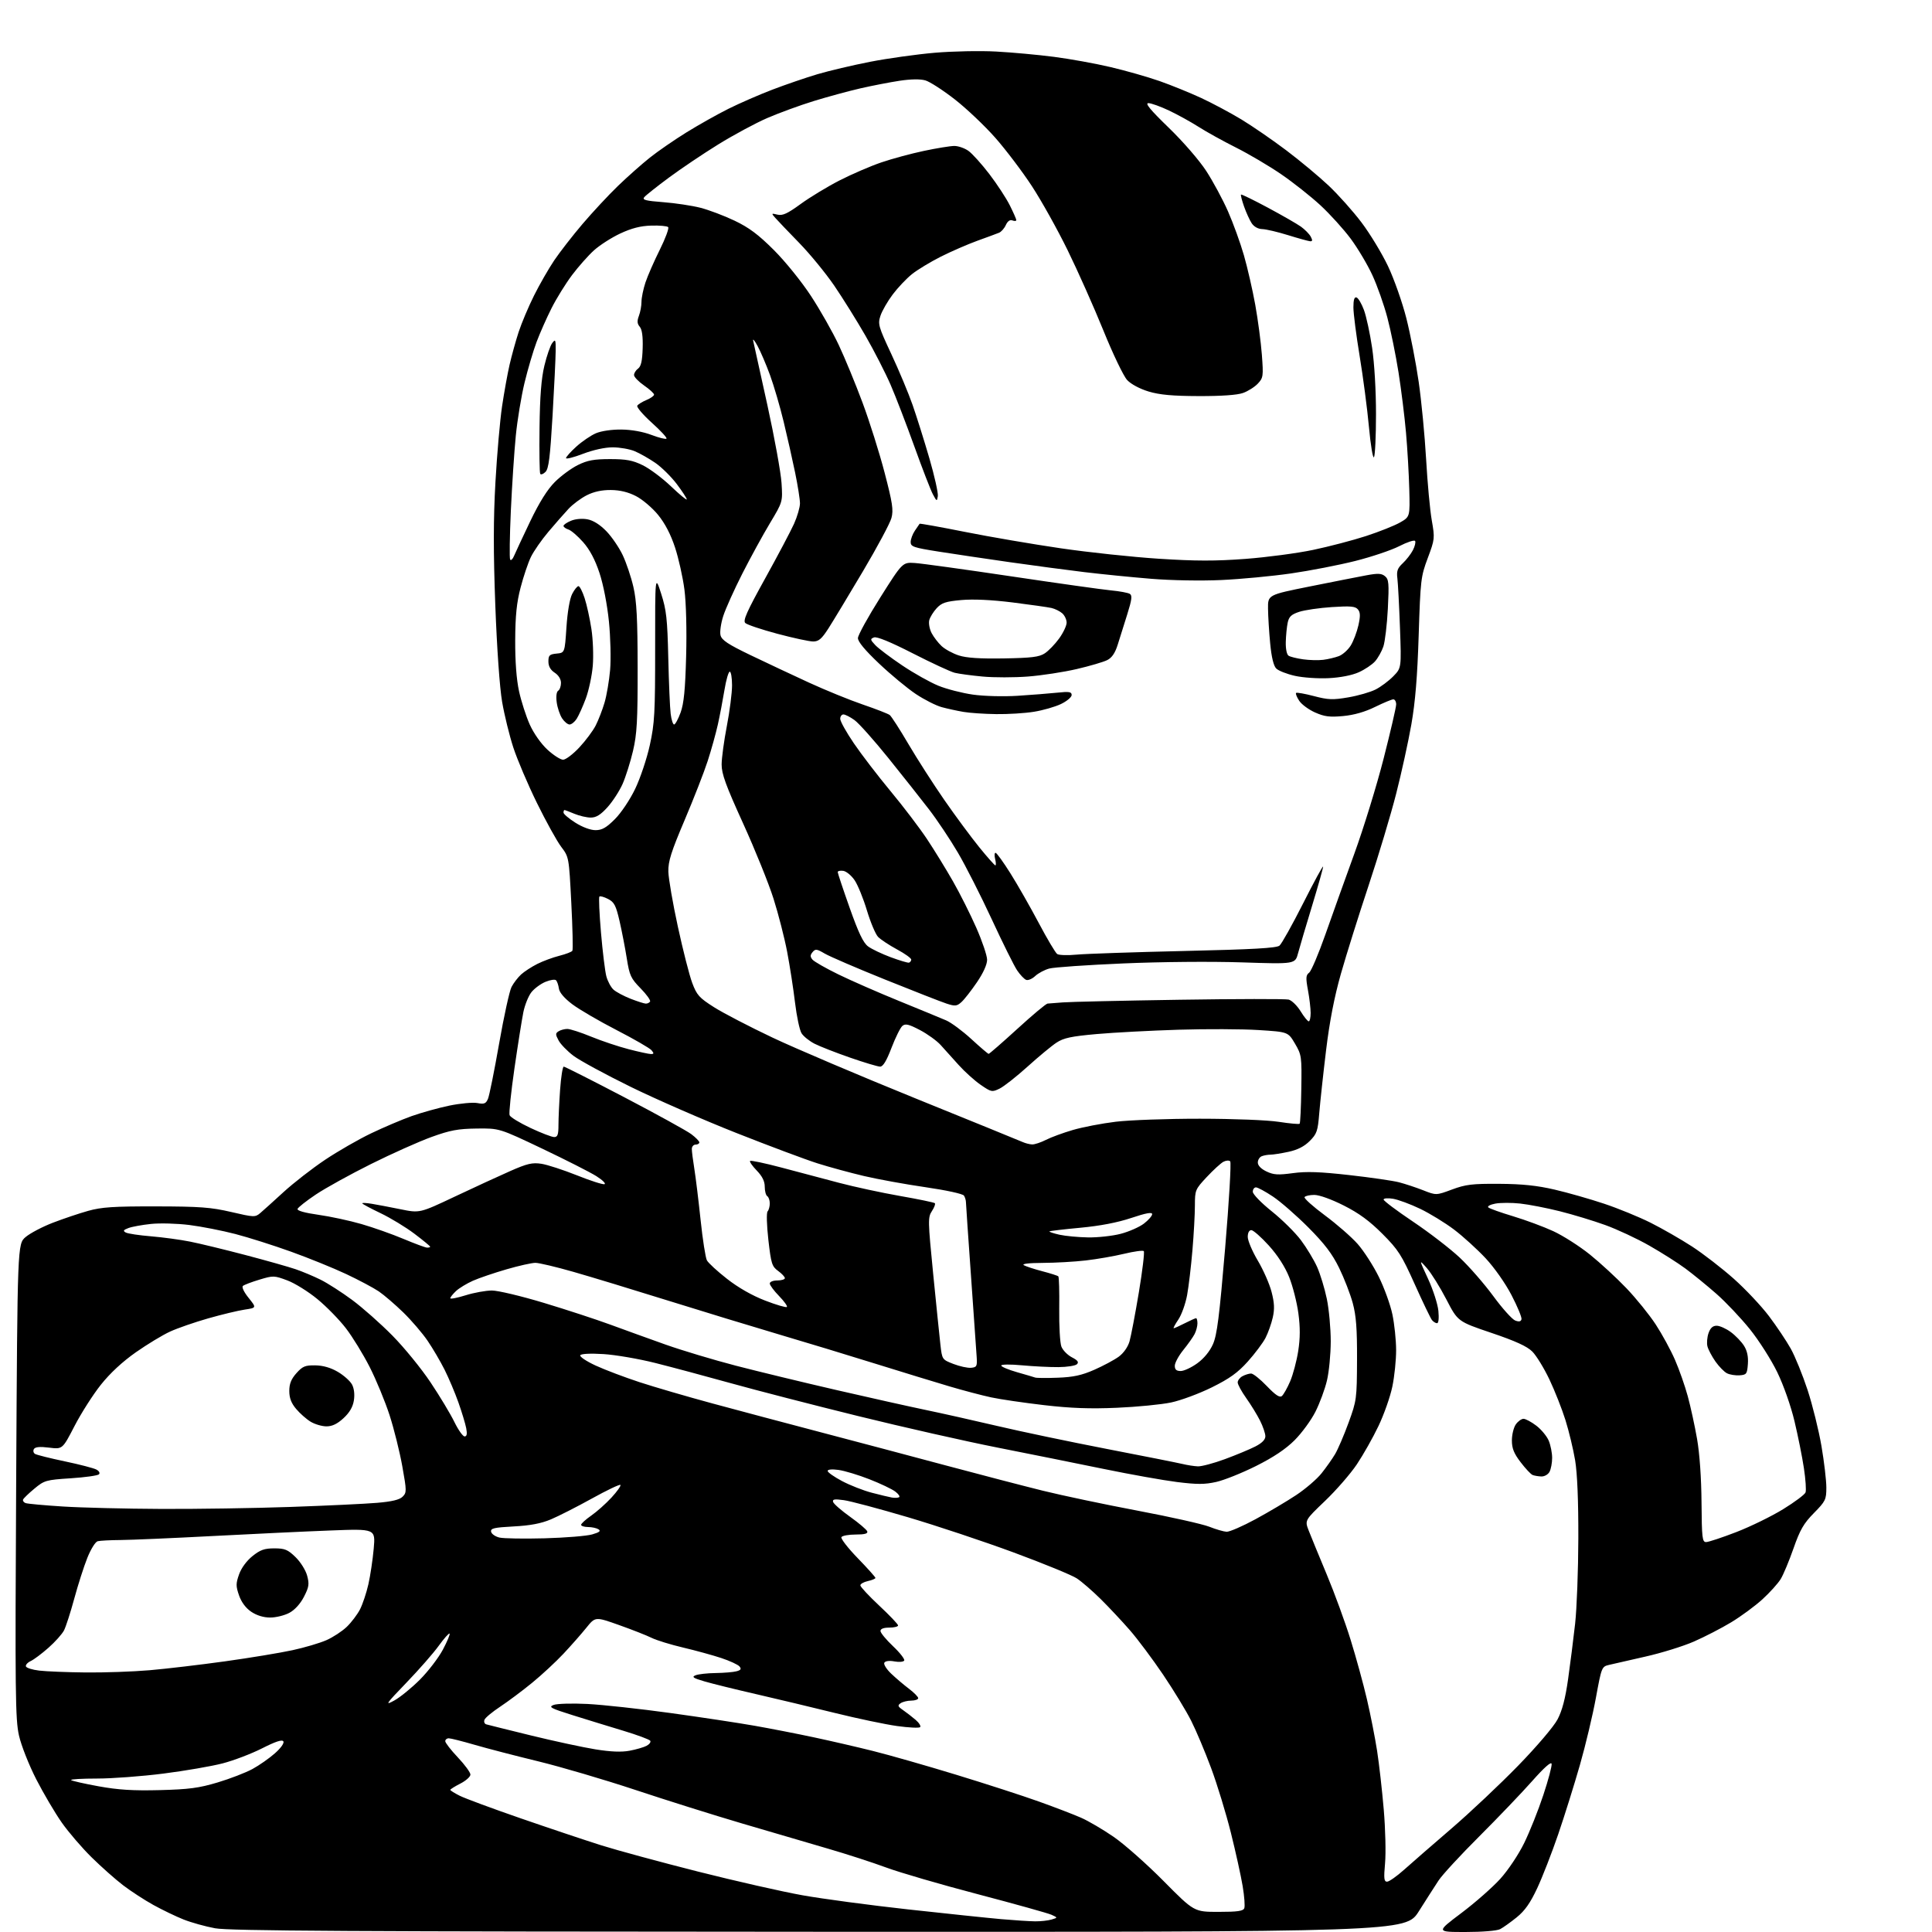 <?xml version="1.0" encoding="UTF-8" standalone="no"?>
<svg 
  version="1.1" 
  xmlns="http://www.w3.org/2000/svg" 
  xmlns:xlink="http://www.w3.org/1999/xlink" 
  xmlns:svg="http://www.w3.org/2000/svg"
  xmlns:rdf="http://www.w3.org/1999/02/22-rdf-syntax-ns#"
  xmlns:cc="http://creativecommons.org/ns#"
  xmlns:dc="http://purl.org/dc/elements/1.1/"
  viewBox="0 0 768 768"
  width="768"
  height="768"
>
<style>svg {background-color: white; }</style>"
<path stroke="none" fill="black" fill-rule="evenodd" d="M325.65,767.91C139.15,767.84 91.10,767.56 85.50,766.52C81.65,765.81 76.03,764.24 73.00,763.04C69.97,761.84 64.58,759.24 61.00,757.27C57.42,755.29 52.01,751.77 48.96,749.44C45.91,747.11 40.28,742.12 36.45,738.35C32.61,734.58 27.26,728.35 24.55,724.50C21.85,720.65 17.28,712.90 14.40,707.28C11.50,701.61 8.45,693.89 7.55,689.92C6.09,683.50 5.97,673.13 6.43,588.63C6.94,494.50 6.94,494.50 10.20,491.73C12.00,490.21 16.85,487.66 20.98,486.07C25.12,484.48 31.42,482.35 35.00,481.35C40.36,479.84 45.10,479.53 62.00,479.56C79.49,479.59 83.88,479.92 91.93,481.79C100.92,483.89 101.45,483.91 103.42,482.24C104.55,481.28 108.74,477.52 112.71,473.87C116.69,470.23 124.12,464.45 129.22,461.04C134.32,457.63 142.55,452.90 147.50,450.53C152.45,448.16 159.71,445.07 163.63,443.67C167.55,442.28 174.30,440.40 178.63,439.50C182.96,438.61 187.96,438.15 189.75,438.48C192.49,439.00 193.15,438.73 193.98,436.80C194.52,435.53 196.51,425.65 198.41,414.83C200.31,404.01 202.53,393.89 203.34,392.33C204.15,390.77 205.87,388.54 207.15,387.36C208.44,386.19 211.35,384.30 213.62,383.16C215.88,382.03 219.82,380.57 222.38,379.93C224.94,379.28 227.26,378.39 227.53,377.94C227.81,377.50 227.62,368.94 227.10,358.92C226.17,340.71 226.17,340.70 223.07,336.60C221.37,334.35 217.03,326.50 213.43,319.17C209.83,311.84 205.62,301.94 204.06,297.17C202.50,292.40 200.50,284.23 199.60,279.00C198.63,273.37 197.53,257.70 196.89,240.56C196.10,219.33 196.11,206.28 196.95,191.56C197.57,180.53 198.76,167.00 199.58,161.50C200.40,156.00 201.74,148.57 202.56,145.00C203.38,141.43 205.00,135.57 206.16,132.00C207.33,128.43 210.08,121.90 212.28,117.50C214.47,113.10 218.09,106.80 220.31,103.50C222.54,100.20 227.61,93.67 231.59,89.00C235.57,84.33 241.90,77.53 245.66,73.90C249.42,70.27 255.12,65.22 258.32,62.67C261.52,60.12 268.09,55.59 272.92,52.60C277.74,49.62 285.25,45.40 289.60,43.23C293.94,41.07 301.77,37.65 307.00,35.65C312.23,33.65 320.28,30.89 324.91,29.51C329.54,28.14 338.99,25.91 345.91,24.56C352.83,23.21 364.35,21.60 371.50,20.98C378.65,20.36 389.68,20.14 396.00,20.49C402.32,20.83 412.68,21.78 419.00,22.60C425.32,23.42 435.45,25.25 441.50,26.68C447.55,28.10 456.29,30.60 460.93,32.22C465.57,33.85 472.99,36.87 477.43,38.92C481.87,40.98 489.10,44.84 493.50,47.50C497.90,50.17 505.93,55.70 511.35,59.79C516.77,63.88 524.33,70.18 528.16,73.79C531.99,77.40 537.86,83.98 541.22,88.43C544.58,92.87 549.31,100.67 551.74,105.77C554.16,110.87 557.46,120.23 559.06,126.56C560.66,132.90 562.86,144.25 563.95,151.79C565.04,159.33 566.37,173.15 566.90,182.50C567.43,191.85 568.44,202.80 569.15,206.83C570.40,213.97 570.36,214.34 567.56,221.83C564.81,229.16 564.65,230.51 563.95,252.50C563.43,268.96 562.60,279.05 561.03,288.00C559.82,294.88 557.11,307.25 555.00,315.50C552.90,323.75 547.97,340.18 544.04,352.00C540.11,363.82 535.16,379.60 533.04,387.05C530.41,396.32 528.54,405.95 527.13,417.55C526.00,426.87 524.79,438.08 524.43,442.45C523.85,449.64 523.48,450.72 520.63,453.57C518.46,455.74 515.81,457.09 512.18,457.87C509.28,458.49 506.06,459.00 505.03,459.00C504.00,459.00 502.45,459.27 501.58,459.61C500.71,459.94 500.00,461.07 500.00,462.12C500.00,463.31 501.29,464.65 503.43,465.67C506.28,467.03 508.05,467.14 513.94,466.34C519.32,465.61 524.71,465.80 536.34,467.11C544.76,468.05 553.64,469.34 556.07,469.96C558.51,470.59 562.84,472.02 565.70,473.14C570.90,475.19 570.90,475.19 577.20,472.85C582.63,470.83 585.23,470.52 596.00,470.59C605.14,470.65 611.05,471.27 618.00,472.89C623.23,474.10 632.07,476.63 637.65,478.49C643.23,480.35 651.56,483.76 656.15,486.06C660.74,488.36 668.15,492.61 672.61,495.50C677.07,498.40 684.53,504.17 689.20,508.32C693.87,512.48 700.17,519.17 703.20,523.19C706.24,527.21 710.13,533.03 711.86,536.12C713.58,539.21 716.60,546.63 718.56,552.60C720.51,558.57 722.99,568.57 724.06,574.83C725.13,581.08 726.00,588.50 726.00,591.32C726.00,596.11 725.68,596.76 721.05,601.47C716.99,605.59 715.53,608.12 712.95,615.50C711.22,620.45 708.93,625.94 707.86,627.69C706.79,629.45 703.52,633.07 700.59,635.75C697.66,638.42 692.08,642.53 688.19,644.88C684.31,647.23 677.61,650.68 673.31,652.56C669.02,654.43 660.33,657.12 654.00,658.54C647.67,659.97 641.19,661.44 639.58,661.83C636.72,662.51 636.62,662.77 634.40,674.88C633.16,681.67 630.31,693.66 628.06,701.53C625.81,709.39 621.92,721.83 619.41,729.16C616.90,736.50 613.15,746.12 611.08,750.56C608.31,756.48 606.15,759.55 602.91,762.17C600.48,764.13 597.52,766.25 596.32,766.87C595.06,767.52 589.21,768.00 582.52,768.00C570.91,768.00 570.91,768.00 580.88,760.49C586.36,756.37 593.33,750.24 596.38,746.87C599.50,743.42 603.64,737.23 605.89,732.63C608.08,728.16 611.50,719.60 613.48,713.60C615.47,707.61 616.96,702.01 616.79,701.15C616.60,700.16 613.80,702.65 609.02,708.05C604.90,712.70 595.45,722.58 588.02,730.00C580.58,737.42 573.31,745.30 571.87,747.50C570.42,749.70 566.89,755.21 564.02,759.75C558.81,768.00 558.81,768.00 325.65,767.91zM411.50,763.76C413.70,763.78 416.62,763.46 418.00,763.05C420.50,762.30 420.50,762.30 418.00,761.16C416.62,760.53 403.47,756.86 388.78,753.00C374.08,749.15 357.65,744.36 352.28,742.37C346.90,740.38 336.43,736.98 329.00,734.83C321.57,732.67 306.27,728.18 295.00,724.86C283.73,721.54 264.59,715.52 252.47,711.49C240.35,707.47 223.03,702.37 213.97,700.16C204.91,697.96 193.51,695.00 188.64,693.58C183.76,692.16 179.15,691.00 178.39,691.00C177.62,691.00 177.00,691.52 177.00,692.15C177.00,692.79 179.25,695.69 182.00,698.59C184.75,701.50 187.00,704.57 187.00,705.42C187.00,706.27 185.20,707.88 183.00,709.00C180.80,710.12 179.00,711.25 179.00,711.50C179.00,711.75 180.69,712.81 182.75,713.84C184.81,714.88 195.72,718.92 207.00,722.82C218.28,726.72 232.68,731.54 239.00,733.54C245.32,735.53 262.65,740.23 277.50,743.99C292.35,747.74 311.02,751.98 319.00,753.40C326.98,754.83 345.88,757.35 361.00,759.02C376.12,760.68 392.77,762.43 398.00,762.89C403.23,763.35 409.30,763.74 411.50,763.76zM484.37,760.00C491.98,760.00 494.18,759.68 494.63,758.53C494.94,757.72 494.65,753.78 493.98,749.78C493.32,745.78 491.21,736.21 489.29,728.53C487.37,720.85 483.84,709.28 481.43,702.82C479.03,696.36 475.47,687.90 473.51,684.03C471.56,680.15 466.55,671.92 462.38,665.74C458.20,659.56 452.25,651.59 449.14,648.03C446.04,644.47 440.81,638.89 437.53,635.64C434.24,632.39 429.97,628.69 428.03,627.42C426.09,626.14 414.82,621.52 403.00,617.15C391.18,612.78 372.20,606.46 360.84,603.10C349.47,599.74 338.05,596.69 335.45,596.34C331.67,595.82 330.82,595.97 331.19,597.08C331.45,597.85 334.51,600.51 338.00,603.00C341.49,605.49 344.53,608.08 344.75,608.76C345.05,609.64 343.69,610.00 340.14,610.00C337.38,610.00 334.83,610.46 334.48,611.03C334.13,611.59 337.03,615.34 340.92,619.35C344.82,623.37 348.00,626.92 348.00,627.25C348.00,627.57 346.65,628.14 345.00,628.50C343.35,628.86 342.00,629.63 342.00,630.20C342.00,630.78 345.38,634.40 349.50,638.26C353.62,642.11 357.00,645.66 357.00,646.13C357.00,646.61 355.43,647.00 353.50,647.00C351.25,647.00 350.00,647.48 350.00,648.33C350.00,649.07 352.25,651.80 355.01,654.41C357.77,657.02 359.76,659.59 359.43,660.11C359.11,660.63 357.36,660.78 355.54,660.44C353.53,660.06 351.96,660.26 351.54,660.94C351.16,661.55 352.37,663.50 354.23,665.28C356.09,667.05 359.27,669.76 361.30,671.29C363.34,672.83 365.00,674.52 365.00,675.04C365.00,675.57 363.76,676.01 362.25,676.02C360.74,676.02 358.82,676.49 358.00,677.06C356.73,677.93 356.87,678.35 358.97,679.79C360.32,680.73 362.57,682.47 363.97,683.66C365.36,684.86 366.17,686.16 365.76,686.57C365.36,686.97 361.22,686.77 356.57,686.12C351.92,685.47 340.77,683.13 331.80,680.91C322.84,678.70 308.75,675.33 300.50,673.43C292.25,671.54 283.02,669.26 280.00,668.37C275.50,667.05 274.86,666.60 276.50,665.95C277.60,665.50 281.20,665.10 284.50,665.06C287.80,665.01 291.52,664.70 292.77,664.36C294.52,663.90 294.79,663.45 293.95,662.43C293.34,661.71 290.07,660.20 286.67,659.08C283.28,657.96 276.47,656.09 271.54,654.93C266.61,653.77 260.98,652.04 259.04,651.08C257.09,650.11 251.26,647.82 246.08,645.98C236.65,642.63 236.65,642.63 233.08,647.06C231.11,649.50 227.03,654.14 224.00,657.37C220.97,660.60 215.35,665.82 211.50,668.96C207.65,672.11 201.94,676.37 198.82,678.44C195.70,680.50 192.89,682.84 192.59,683.63C192.28,684.43 192.59,685.24 193.27,685.45C193.95,685.65 201.99,687.65 211.14,689.89C220.30,692.13 231.78,694.60 236.66,695.39C242.79,696.38 247.01,696.55 250.28,695.94C252.89,695.45 255.93,694.57 257.04,693.98C258.15,693.38 258.80,692.49 258.49,691.98C258.18,691.47 253.33,689.68 247.71,687.98C242.09,686.29 233.03,683.50 227.57,681.79C218.87,679.06 217.94,678.56 220.07,677.74C221.41,677.22 227.45,677.05 233.50,677.35C239.55,677.66 254.40,679.28 266.49,680.95C278.58,682.62 293.66,684.90 299.99,686.02C306.32,687.13 316.90,689.20 323.50,690.61C330.10,692.01 340.71,694.46 347.07,696.05C353.44,697.64 368.29,701.88 380.07,705.48C391.86,709.08 406.68,713.88 413.00,716.15C419.32,718.41 426.87,721.31 429.77,722.59C432.67,723.86 438.50,727.29 442.73,730.20C446.96,733.12 455.88,741.01 462.55,747.75C474.68,760.00 474.68,760.00 484.37,760.00zM551.38,748.00C552.18,748.00 555.24,745.85 558.17,743.23C561.10,740.60 569.58,733.23 577.00,726.85C584.42,720.46 596.35,709.22 603.50,701.87C610.90,694.26 617.64,686.35 619.14,683.50C620.99,680.00 622.25,675.20 623.34,667.50C624.20,661.45 625.45,651.55 626.13,645.50C626.80,639.45 627.38,624.15 627.41,611.50C627.45,596.62 627.00,585.67 626.14,580.50C625.40,576.10 623.67,568.90 622.29,564.50C620.91,560.10 618.04,552.83 615.91,548.34C613.78,543.86 610.72,538.88 609.12,537.27C607.03,535.18 602.46,533.09 592.85,529.84C579.50,525.32 579.50,525.32 574.95,516.53C572.44,511.69 568.96,506.10 567.21,504.11C564.03,500.50 564.03,500.50 567.67,508.34C569.67,512.66 571.52,518.40 571.78,521.09C572.06,524.03 571.85,526.00 571.25,526.00C570.70,526.00 569.79,525.44 569.23,524.75C568.68,524.06 565.59,517.65 562.38,510.50C557.15,498.85 555.82,496.77 549.52,490.46C544.44,485.37 540.20,482.25 534.17,479.21C529.30,476.75 524.45,475.00 522.48,475.00C520.63,475.00 518.88,475.39 518.58,475.87C518.29,476.35 521.92,479.61 526.66,483.12C531.40,486.63 537.26,491.75 539.69,494.50C542.12,497.25 545.89,503.10 548.07,507.50C550.25,511.90 552.70,518.65 553.50,522.50C554.31,526.35 554.97,532.73 554.98,536.68C554.99,540.64 554.32,547.16 553.48,551.18C552.65,555.21 550.17,562.25 547.98,566.84C545.80,571.43 541.92,578.28 539.38,582.08C536.84,585.87 531.13,592.43 526.70,596.66C518.65,604.36 518.65,604.36 520.23,608.43C521.10,610.67 524.33,618.52 527.40,625.88C530.48,633.23 534.75,644.93 536.90,651.88C539.06,658.82 541.97,669.45 543.38,675.50C544.79,681.55 546.61,690.77 547.42,696.00C548.23,701.23 549.42,711.77 550.07,719.42C550.72,727.08 550.95,736.64 550.58,740.67C550.03,746.74 550.17,748.00 551.38,748.00zM63.50,711.60C75.10,711.30 79.04,710.78 86.48,708.56C91.42,707.08 97.66,704.68 100.36,703.21C103.05,701.74 107.08,698.93 109.30,696.95C111.67,694.86 113.05,692.89 112.64,692.22C112.14,691.42 109.55,692.27 104.21,694.98C99.97,697.13 92.90,699.83 88.50,700.97C84.10,702.11 73.53,703.94 65.00,705.02C56.47,706.11 44.59,707.00 38.58,707.00C32.58,707.00 27.94,707.27 28.27,707.60C28.60,707.94 33.52,709.05 39.19,710.08C47.00,711.50 52.89,711.87 63.50,711.60zM156.73,675.98C159.06,674.70 163.65,670.96 166.93,667.67C170.20,664.39 174.30,659.04 176.04,655.78C177.77,652.52 178.98,649.64 178.72,649.38C178.45,649.12 176.52,651.29 174.42,654.20C172.32,657.12 166.53,663.73 161.55,668.90C153.31,677.46 152.88,678.09 156.73,675.98zM34.00,664.83C41.42,664.91 52.90,664.51 59.50,663.94C66.10,663.37 79.60,661.78 89.50,660.40C99.40,659.02 111.44,657.03 116.26,655.98C121.08,654.94 127.15,653.14 129.76,651.99C132.37,650.84 136.00,648.46 137.84,646.70C139.67,644.94 142.04,641.82 143.10,639.77C144.15,637.72 145.66,633.22 146.44,629.77C147.22,626.32 148.17,619.95 148.56,615.60C149.26,607.70 149.26,607.70 131.38,608.39C121.55,608.76 100.45,609.76 84.50,610.60C68.55,611.44 52.12,612.15 48.00,612.18C43.88,612.21 39.75,612.42 38.84,612.66C37.91,612.89 36.09,615.82 34.71,619.29C33.34,622.70 31.01,629.99 29.52,635.48C28.03,640.97 26.19,646.66 25.44,648.12C24.68,649.58 21.91,652.68 19.28,655.00C16.65,657.33 13.48,659.71 12.22,660.29C10.97,660.87 10.11,661.83 10.30,662.42C10.50,663.02 12.87,663.77 15.58,664.09C18.28,664.42 26.57,664.75 34.00,664.83zM107.41,643.00C104.78,643.00 102.07,642.17 99.90,640.72C97.71,639.25 95.98,636.93 95.03,634.22C93.74,630.51 93.74,629.50 95.03,625.84C95.91,623.34 98.03,620.45 100.34,618.59C103.45,616.09 105.11,615.50 109.04,615.50C113.22,615.50 114.38,615.98 117.46,618.96C119.46,620.90 121.50,624.16 122.09,626.34C123.00,629.72 122.83,630.85 120.82,634.76C119.38,637.55 117.17,639.98 115.02,641.13C113.10,642.16 109.68,643.00 107.41,643.00zM678.20,613.00C679.14,613.00 684.55,611.21 690.22,609.02C695.89,606.83 704.26,602.73 708.83,599.92C713.40,597.11 717.40,594.12 717.73,593.27C718.05,592.43 717.76,588.08 717.08,583.62C716.41,579.15 714.73,570.77 713.35,565.00C711.91,558.93 709.02,550.71 706.50,545.50C704.10,540.55 699.20,532.85 695.61,528.39C692.02,523.93 686.03,517.59 682.29,514.31C678.56,511.03 673.02,506.52 670.00,504.28C666.98,502.04 660.51,497.94 655.63,495.16C650.76,492.38 642.88,488.70 638.13,486.98C633.38,485.26 625.23,482.79 620.00,481.48C614.77,480.17 607.71,478.80 604.31,478.43C600.90,478.06 596.46,478.07 594.43,478.45C592.40,478.83 591.14,479.51 591.62,479.96C592.10,480.42 596.55,482.00 601.50,483.49C606.45,484.98 613.65,487.65 617.50,489.43C621.35,491.21 627.88,495.38 632.00,498.69C636.12,502.01 642.67,508.04 646.55,512.11C650.43,516.17 655.66,522.65 658.18,526.50C660.70,530.35 664.14,536.67 665.83,540.55C667.52,544.43 669.81,550.95 670.92,555.05C672.04,559.15 673.70,566.77 674.61,572.00C675.63,577.84 676.31,587.58 676.38,597.25C676.49,611.37 676.68,613.00 678.20,613.00zM216.50,611.50C224.75,611.27 233.26,610.58 235.41,609.95C238.31,609.11 238.96,608.59 237.91,607.92C237.13,607.43 235.26,607.02 233.75,607.02C232.24,607.01 231.00,606.61 231.00,606.14C231.00,605.66 232.80,604.03 234.99,602.50C237.19,600.98 240.83,597.74 243.09,595.29C245.34,592.85 246.93,590.59 246.62,590.28C246.31,589.97 241.20,592.41 235.28,595.69C229.35,598.97 222.03,602.70 219.00,603.97C215.10,605.62 210.80,606.43 204.20,606.78C196.37,607.20 194.96,607.53 195.22,608.88C195.39,609.76 196.87,610.80 198.51,611.20C200.16,611.59 208.25,611.72 216.50,611.50zM487.60,608.90C488.75,608.95 493.93,606.71 499.10,603.90C504.27,601.10 511.53,596.79 515.24,594.33C518.95,591.87 523.49,587.98 525.32,585.68C527.16,583.38 529.60,579.92 530.74,578.00C531.87,576.08 534.29,570.45 536.09,565.50C539.28,556.77 539.38,556.03 539.44,540.50C539.49,528.21 539.09,522.99 537.74,518.00C536.77,514.42 534.34,508.14 532.33,504.03C529.58,498.41 526.56,494.44 520.09,487.93C515.36,483.19 509.03,477.66 506.01,475.65C503.00,473.64 499.96,472.00 499.26,472.00C498.57,472.00 498.00,472.79 498.01,473.75C498.01,474.72 501.35,478.16 505.52,481.50C509.65,484.80 514.89,489.98 517.15,493.00C519.41,496.02 522.30,500.81 523.57,503.63C524.83,506.45 526.57,512.17 527.44,516.34C528.30,520.51 528.99,528.10 528.99,533.21C528.98,538.32 528.31,545.32 527.49,548.76C526.68,552.20 524.62,557.79 522.91,561.17C521.21,564.55 517.48,569.65 514.64,572.49C511.11,576.02 506.25,579.27 499.33,582.74C493.75,585.53 486.62,588.39 483.49,589.09C478.90,590.12 475.84,590.12 467.89,589.13C462.46,588.45 449.34,586.11 438.75,583.93C428.16,581.75 409.15,577.93 396.50,575.43C383.85,572.94 358.88,567.29 341.00,562.88C323.12,558.47 300.40,552.60 290.50,549.84C280.60,547.08 267.10,543.47 260.50,541.81C253.90,540.15 244.63,538.56 239.89,538.27C234.67,537.95 231.04,538.13 230.67,538.73C230.33,539.28 233.08,541.12 236.78,542.83C240.47,544.53 248.33,547.50 254.24,549.44C260.14,551.37 273.19,555.18 283.24,557.90C293.28,560.62 312.75,565.80 326.50,569.41C340.25,573.02 362.52,578.93 376.00,582.54C389.48,586.15 406.80,590.66 414.50,592.57C422.20,594.47 439.16,598.05 452.19,600.51C465.22,602.97 478.04,605.85 480.69,606.89C483.33,607.94 486.44,608.84 487.60,608.90zM64.00,599.82C78.03,599.89 101.20,599.53 115.50,599.03C129.80,598.53 145.28,597.80 149.91,597.40C155.82,596.90 158.83,596.17 160.04,594.96C161.69,593.31 161.68,592.69 159.92,582.86C158.90,577.16 156.63,568.03 154.87,562.58C153.10,557.12 149.54,548.50 146.96,543.42C144.37,538.34 140.12,531.41 137.51,528.02C134.91,524.63 129.81,519.41 126.19,516.43C122.57,513.44 117.18,510.09 114.21,508.98C108.99,507.03 108.62,507.02 103.16,508.67C100.04,509.60 97.08,510.73 96.57,511.17C96.03,511.63 96.96,513.62 98.82,515.92C102.00,519.88 102.00,519.88 97.25,520.59C94.64,520.98 88.11,522.55 82.74,524.08C77.37,525.61 70.56,527.97 67.62,529.32C64.68,530.66 58.55,534.37 54.01,537.55C48.66,541.31 43.76,545.85 40.07,550.49C36.94,554.43 32.24,561.80 29.61,566.89C24.84,576.12 24.84,576.12 19.54,575.46C15.84,575.00 14.02,575.17 13.49,576.01C13.08,576.68 13.27,577.55 13.92,577.95C14.57,578.35 19.89,579.68 25.75,580.91C31.62,582.14 37.27,583.61 38.31,584.17C39.42,584.76 39.84,585.56 39.33,586.07C38.84,586.56 33.80,587.27 28.13,587.64C18.27,588.28 17.63,588.47 13.66,591.77C11.37,593.67 9.35,595.62 9.17,596.11C8.98,596.60 9.43,597.23 10.17,597.50C10.90,597.78 17.57,598.39 25.00,598.86C32.42,599.33 49.98,599.76 64.00,599.82zM357.39,595.18C357.87,594.92 357.20,593.91 355.89,592.92C354.58,591.93 349.94,589.72 345.58,588.02C341.22,586.31 335.71,584.65 333.33,584.32C330.72,583.96 329.00,584.12 329.00,584.72C329.00,585.27 331.59,587.09 334.75,588.76C337.91,590.43 343.20,592.51 346.50,593.37C349.80,594.23 353.40,595.10 354.50,595.29C355.60,595.49 356.90,595.44 357.39,595.18zM612.71,586.92C611.50,586.88 609.93,586.61 609.23,586.33C608.53,586.05 606.39,583.77 604.48,581.26C601.80,577.76 601.00,575.76 601.00,572.58C601.00,570.31 601.70,567.44 602.56,566.22C603.41,565.00 604.79,564.00 605.62,564.00C606.45,564.00 608.74,565.23 610.71,566.73C612.68,568.23 614.90,570.92 615.65,572.70C616.39,574.48 617.00,577.55 617.00,579.53C617.00,581.51 616.53,584.00 615.96,585.07C615.39,586.14 613.94,586.96 612.71,586.92zM476.18,582.90C477.66,582.95 482.48,581.67 486.90,580.04C491.32,578.41 496.75,576.15 498.97,575.02C501.67,573.64 503.00,572.29 503.00,570.94C503.00,569.83 502.05,567.03 500.88,564.71C499.71,562.39 497.24,558.36 495.38,555.75C493.52,553.13 492.00,550.34 492.00,549.53C492.00,548.73 492.87,547.60 493.93,547.04C495.00,546.47 496.53,546.00 497.34,546.00C498.15,546.00 500.95,548.24 503.58,550.98C507.03,554.58 508.68,555.68 509.56,554.95C510.23,554.39 511.72,551.76 512.86,549.10C514.00,546.44 515.44,541.03 516.06,537.06C516.86,531.89 516.88,527.64 516.12,522.02C515.54,517.72 513.90,511.27 512.47,507.69C510.79,503.51 507.89,499.01 504.35,495.09C501.31,491.74 498.19,489.00 497.42,489.00C496.55,489.00 496.00,490.04 496.00,491.69C496.00,493.17 497.79,497.40 499.99,501.10C502.18,504.79 504.65,510.38 505.46,513.53C506.59,517.86 506.71,520.32 505.95,523.71C505.40,526.16 504.10,529.82 503.06,531.84C502.02,533.85 498.84,538.08 496.01,541.24C492.01,545.69 488.78,548.01 481.68,551.52C476.63,554.01 469.35,556.71 465.50,557.51C461.65,558.32 451.98,559.27 444.00,559.61C433.31,560.08 425.69,559.80 415.01,558.56C407.04,557.63 397.59,556.25 394.01,555.48C390.43,554.71 383.00,552.76 377.50,551.13C372.00,549.51 358.73,545.44 348.00,542.10C337.27,538.75 319.95,533.49 309.50,530.41C299.05,527.32 279.25,521.28 265.50,516.99C251.75,512.69 234.86,507.56 227.97,505.59C221.08,503.61 214.26,502.00 212.83,502.00C211.40,502.00 206.24,503.15 201.36,504.57C196.49,505.98 190.48,508.02 188.01,509.11C185.54,510.21 182.51,512.05 181.26,513.22C180.02,514.39 179.00,515.67 179.00,516.07C179.00,516.47 181.74,515.94 185.09,514.90C188.44,513.85 193.15,513.00 195.55,513.00C197.95,513.00 207.25,515.21 216.21,517.92C225.17,520.62 237.00,524.50 242.50,526.52C248.00,528.55 257.90,532.12 264.50,534.47C271.10,536.81 283.70,540.59 292.50,542.88C301.30,545.16 319.30,549.52 332.50,552.56C345.70,555.60 361.68,559.17 368.00,560.48C374.32,561.79 387.15,564.67 396.50,566.86C405.85,569.06 425.43,573.16 440.00,575.98C454.57,578.79 468.07,581.48 470.00,581.94C471.93,582.41 474.71,582.84 476.18,582.90zM184.68,571.00C185.57,571.00 185.77,570.03 185.33,567.75C184.99,565.96 183.59,561.35 182.23,557.50C180.87,553.65 178.39,547.80 176.74,544.50C175.08,541.20 172.05,536.02 169.99,533.00C167.94,529.98 163.58,524.90 160.32,521.72C157.05,518.54 152.66,514.77 150.56,513.34C148.45,511.92 142.63,508.82 137.62,506.46C132.60,504.10 122.77,500.11 115.77,497.59C108.78,495.07 98.76,491.89 93.52,490.53C88.28,489.17 80.06,487.56 75.25,486.95C70.44,486.35 63.60,486.16 60.05,486.53C56.50,486.90 52.45,487.64 51.05,488.17C49.02,488.94 48.81,489.30 50.00,489.95C50.83,490.39 55.33,491.07 60.00,491.45C64.67,491.84 71.65,492.78 75.50,493.55C79.35,494.31 89.25,496.71 97.50,498.88C105.75,501.05 114.75,503.59 117.50,504.53C120.25,505.47 124.75,507.36 127.50,508.73C130.25,510.10 135.88,513.71 140.00,516.76C144.12,519.81 151.32,526.18 156.00,530.93C160.68,535.67 167.50,544.04 171.16,549.53C174.83,555.01 179.08,562.09 180.62,565.25C182.16,568.41 183.99,571.00 184.68,571.00zM129.76,567.00C127.97,566.99 125.13,566.16 123.46,565.14C121.78,564.12 119.20,561.83 117.71,560.06C115.78,557.77 115.00,555.73 115.00,552.94C115.00,550.06 115.75,548.20 117.84,545.85C120.29,543.11 121.32,542.69 125.35,542.75C128.43,542.80 131.47,543.67 134.29,545.33C136.65,546.71 139.18,548.97 139.93,550.36C140.77,551.95 141.05,554.31 140.67,556.70C140.26,559.29 138.95,561.54 136.55,563.75C134.07,566.04 132.06,567.00 129.76,567.00zM420.50,547.66C426.66,547.43 429.99,546.71 435.00,544.51C438.57,542.94 442.94,540.60 444.71,539.31C446.63,537.90 448.35,535.47 449.00,533.23C449.59,531.18 451.26,522.41 452.71,513.75C454.15,505.09 455.03,497.70 454.67,497.33C454.30,496.97 450.79,497.45 446.86,498.40C442.93,499.34 436.07,500.54 431.61,501.05C427.15,501.57 419.45,502.00 414.50,502.02C408.86,502.05 406.06,502.39 407.00,502.94C407.82,503.42 411.13,504.50 414.35,505.34C417.56,506.18 420.42,507.09 420.70,507.37C420.99,507.65 421.15,513.45 421.06,520.26C420.98,527.07 421.36,533.83 421.91,535.27C422.46,536.72 424.34,538.64 426.07,539.54C428.40,540.74 428.94,541.46 428.11,542.29C427.50,542.90 424.18,543.43 420.75,543.45C417.31,543.48 410.79,543.15 406.25,542.73C401.68,542.30 398.00,542.34 398.00,542.82C398.00,543.29 400.81,544.48 404.25,545.46C407.69,546.44 410.95,547.40 411.50,547.60C412.05,547.80 416.10,547.83 420.50,547.66zM691.50,546.71C689.85,546.82 687.60,546.46 686.50,545.90C685.40,545.35 683.33,543.23 681.90,541.20C680.48,539.16 679.05,536.46 678.73,535.18C678.41,533.91 678.61,531.54 679.17,529.93C679.89,527.88 680.86,527.00 682.40,527.00C683.62,527.00 686.14,528.13 688.01,529.51C689.88,530.88 692.24,533.33 693.26,534.95C694.52,536.93 695.02,539.28 694.81,542.19C694.52,546.19 694.28,546.51 691.50,546.71zM469.35,545.00C470.64,545.00 473.61,543.62 475.94,541.93C478.59,540.01 480.92,537.17 482.17,534.34C483.79,530.69 484.72,523.32 487.01,496.16C488.57,477.65 489.48,462.12 489.03,461.66C488.58,461.19 487.36,461.27 486.32,461.83C485.27,462.39 482.30,465.11 479.71,467.88C475.13,472.77 475.00,473.09 474.99,479.21C474.99,482.67 474.55,490.68 474.01,497.00C473.48,503.32 472.53,511.33 471.90,514.79C471.27,518.25 469.70,522.63 468.41,524.54C467.12,526.44 466.29,528.00 466.57,528.00C466.85,528.00 468.84,527.10 471.00,526.00C473.16,524.90 475.16,524.00 475.46,524.00C475.76,524.00 476.00,524.93 476.00,526.07C476.00,527.20 475.49,529.11 474.87,530.32C474.25,531.52 472.22,534.38 470.37,536.67C468.52,538.96 467.00,541.77 467.00,542.92C467.00,544.44 467.64,545.00 469.35,545.00zM386.00,543.72C388.26,543.52 388.48,543.12 388.25,539.50C388.12,537.30 387.11,522.86 386.00,507.41C384.90,491.97 383.99,478.69 383.98,477.91C383.98,477.14 383.62,475.95 383.19,475.27C382.74,474.57 376.16,473.13 367.95,471.94C360.00,470.79 349.00,468.79 343.50,467.50C338.00,466.20 329.68,463.94 325.00,462.46C320.32,460.98 305.81,455.55 292.75,450.39C279.69,445.23 260.79,436.98 250.75,432.06C240.71,427.13 230.47,421.58 228.00,419.72C225.53,417.86 222.85,415.10 222.05,413.60C220.77,411.21 220.77,410.75 222.05,409.95C222.85,409.44 224.40,409.03 225.50,409.02C226.60,409.01 230.88,410.39 235.00,412.09C239.12,413.78 245.83,416.03 249.91,417.08C253.99,418.14 257.98,419.00 258.78,419.00C259.97,419.00 260.01,418.72 258.99,417.49C258.30,416.66 252.06,413.06 245.12,409.48C238.18,405.91 230.25,401.28 227.50,399.21C224.32,396.81 222.38,394.53 222.17,392.96C221.98,391.61 221.48,390.13 221.05,389.68C220.62,389.23 218.70,389.51 216.80,390.31C214.89,391.11 212.39,392.96 211.23,394.44C210.07,395.91 208.64,399.46 208.05,402.31C207.47,405.16 205.87,415.24 204.50,424.69C203.14,434.15 202.26,442.53 202.57,443.31C202.87,444.10 206.60,446.37 210.85,448.37C215.11,450.37 219.36,452.00 220.29,452.00C221.67,452.00 222.00,451.05 222.00,447.15C222.00,444.49 222.29,438.19 222.65,433.15C223.01,428.12 223.66,424.00 224.10,424.00C224.54,424.00 235.39,429.49 248.20,436.19C261.02,442.90 272.96,449.48 274.75,450.81C276.54,452.15 278.00,453.63 278.00,454.12C278.00,454.60 277.32,455.00 276.50,455.00C275.68,455.00 275.00,455.79 275.01,456.75C275.01,457.71 275.46,461.23 276.00,464.56C276.54,467.89 277.66,477.03 278.49,484.87C279.31,492.70 280.45,499.96 281.00,501.00C281.56,502.05 285.17,505.37 289.03,508.38C293.45,511.85 299.02,515.02 304.13,516.99C308.58,518.71 312.48,519.85 312.80,519.54C313.11,519.22 311.71,517.27 309.69,515.19C307.66,513.11 306.00,510.87 306.00,510.21C306.00,509.53 307.32,509.00 309.00,509.00C310.65,509.00 312.00,508.59 312.00,508.08C312.00,507.58 310.79,506.29 309.31,505.21C306.86,503.43 306.52,502.33 305.44,492.88C304.78,486.99 304.64,482.09 305.13,481.55C305.61,481.03 306.00,479.59 306.00,478.36C306.00,477.13 305.55,475.84 305.00,475.50C304.45,475.16 304.00,473.47 304.00,471.74C304.00,469.56 303.02,467.59 300.82,465.31C299.07,463.51 297.88,461.79 298.17,461.49C298.47,461.20 304.06,462.38 310.60,464.11C317.15,465.84 327.45,468.57 333.50,470.18C339.55,471.78 350.48,474.14 357.79,475.42C365.10,476.70 371.33,477.99 371.62,478.29C371.92,478.58 371.39,480.00 370.45,481.43C368.83,483.90 368.86,485.22 370.94,506.27C372.16,518.50 373.45,531.19 373.82,534.47C374.50,540.44 374.51,540.45 379.00,542.19C381.48,543.15 384.62,543.84 386.00,543.72zM604.82,524.41C604.99,523.67 603.21,519.37 600.86,514.85C598.40,510.11 594.02,503.89 590.54,500.16C587.22,496.61 581.59,491.49 578.03,488.79C574.47,486.10 568.39,482.37 564.53,480.52C560.66,478.66 555.81,476.87 553.75,476.53C551.67,476.18 550.00,476.32 550.00,476.84C550.00,477.35 555.27,481.31 561.71,485.63C568.16,489.96 576.49,496.38 580.24,499.90C583.99,503.42 590.00,510.31 593.60,515.21C597.19,520.11 601.12,524.48 602.32,524.93C603.85,525.51 604.59,525.35 604.82,524.41zM169.75,495.95C170.44,495.98 171.00,495.81 171.00,495.58C171.00,495.36 168.19,493.04 164.75,490.44C161.31,487.84 155.24,484.15 151.25,482.24C147.26,480.34 144.00,478.58 144.00,478.34C144.00,478.10 145.69,478.18 147.75,478.52C149.81,478.85 154.95,479.83 159.18,480.69C166.85,482.26 166.85,482.26 180.87,475.63C188.58,471.99 198.49,467.42 202.90,465.48C209.61,462.53 211.61,462.07 215.21,462.62C217.57,462.98 223.91,465.05 229.31,467.20C234.70,469.36 239.65,470.95 240.30,470.73C240.96,470.51 239.49,469.07 237.05,467.53C234.61,465.99 224.93,461.08 215.55,456.61C198.50,448.50 198.50,448.50 189.50,448.61C182.04,448.71 178.96,449.28 171.50,451.98C166.55,453.77 155.75,458.60 147.50,462.71C139.25,466.82 129.37,472.28 125.55,474.84C121.73,477.40 118.45,479.99 118.27,480.59C118.07,481.27 121.24,482.15 126.50,482.89C131.21,483.55 138.95,485.21 143.68,486.58C148.42,487.95 155.95,490.61 160.40,492.49C164.86,494.36 169.06,495.92 169.75,495.95zM432.54,491.89C436.41,491.95 442.24,491.31 445.50,490.46C448.76,489.61 452.90,487.79 454.71,486.41C456.52,485.03 458.00,483.33 458.00,482.64C458.00,481.75 455.57,482.19 449.69,484.16C444.20,485.99 437.34,487.31 429.45,488.05C422.88,488.66 417.35,489.31 417.16,489.50C416.97,489.69 418.77,490.28 421.16,490.82C423.55,491.35 428.67,491.83 432.54,491.89zM410.29,454.93C411.27,454.97 413.75,454.15 415.79,453.11C417.83,452.07 422.65,450.30 426.50,449.18C430.35,448.05 438.00,446.58 443.50,445.91C449.00,445.24 464.07,444.70 477.00,444.71C490.41,444.72 503.86,445.25 508.34,445.95C512.64,446.61 516.38,446.96 516.63,446.70C516.88,446.45 517.18,440.23 517.29,432.87C517.49,419.93 517.41,419.35 514.77,414.85C512.03,410.20 512.03,410.20 500.27,409.46C493.79,409.05 479.49,408.99 468.48,409.33C457.47,409.67 442.85,410.44 435.98,411.05C425.86,411.95 422.84,412.59 420.00,414.45C418.07,415.71 412.90,419.99 408.50,423.97C404.10,427.94 399.09,431.88 397.37,432.73C394.35,434.20 394.07,434.14 389.84,431.24C387.43,429.58 383.49,426.03 381.09,423.36C378.69,420.69 375.47,417.11 373.93,415.41C372.39,413.71 368.68,411.03 365.67,409.45C361.24,407.14 359.92,406.82 358.72,407.81C357.91,408.49 355.97,412.40 354.39,416.52C352.41,421.71 351.02,424.00 349.87,424.00C348.95,424.00 343.55,422.38 337.88,420.41C332.21,418.44 325.87,415.96 323.80,414.90C321.73,413.84 319.40,411.97 318.63,410.74C317.85,409.51 316.69,404.00 316.03,398.50C315.37,393.00 313.97,383.95 312.91,378.38C311.85,372.82 309.41,363.31 307.49,357.25C305.58,351.20 300.14,337.75 295.42,327.37C288.52,312.22 286.83,307.59 286.86,303.86C286.87,301.31 287.81,294.43 288.94,288.56C290.07,282.70 291.00,275.45 291.00,272.45C291.00,269.45 290.59,267.00 290.09,267.00C289.59,267.00 288.64,270.26 287.99,274.25C287.33,278.24 286.15,284.43 285.36,288.00C284.56,291.57 282.75,298.10 281.32,302.50C279.90,306.90 275.77,317.48 272.15,326.00C266.78,338.64 265.59,342.42 265.68,346.50C265.75,349.25 267.44,359.09 269.46,368.36C271.47,377.63 274.03,387.69 275.16,390.70C276.99,395.58 277.93,396.63 283.85,400.39C287.51,402.71 297.93,408.12 307.00,412.42C316.07,416.72 341.73,427.63 364.00,436.66C386.27,445.68 405.40,453.47 406.50,453.97C407.60,454.46 409.31,454.90 410.29,454.93zM393.00,418.93C393.27,418.94 398.41,414.47 404.42,408.98C410.42,403.49 415.82,398.97 416.42,398.94C417.01,398.90 419.75,398.69 422.50,398.47C425.25,398.24 446.06,397.77 468.75,397.42C491.44,397.07 511.02,397.04 512.25,397.35C513.49,397.67 515.62,399.74 516.99,401.96C518.35,404.18 519.82,406.00 520.24,406.00C520.66,406.00 521.00,404.51 521.00,402.68C521.00,400.86 520.52,396.77 519.93,393.59C519.03,388.72 519.10,387.64 520.40,386.66C521.24,386.02 524.14,379.20 526.85,371.50C529.56,363.80 534.76,349.27 538.42,339.21C542.07,329.15 547.30,312.17 550.03,301.47C552.76,290.78 555.00,281.12 555.00,280.01C555.00,278.91 554.49,278.00 553.87,278.00C553.25,278.00 549.99,279.36 546.62,281.01C542.61,282.99 538.23,284.24 533.93,284.64C528.58,285.14 526.51,284.88 522.77,283.22C520.24,282.10 517.39,280.01 516.45,278.56C515.50,277.12 514.95,275.72 515.21,275.46C515.48,275.19 518.66,275.75 522.28,276.70C527.99,278.20 529.81,278.27 535.98,277.21C539.90,276.54 544.79,275.13 546.85,274.07C548.92,273.02 552.06,270.67 553.85,268.84C557.09,265.53 557.09,265.53 556.51,249.51C556.19,240.71 555.72,231.89 555.48,229.91C555.11,227.01 555.52,225.86 557.61,223.91C559.03,222.59 560.84,220.25 561.64,218.72C562.43,217.19 562.83,215.54 562.53,215.05C562.23,214.56 559.40,215.48 556.24,217.10C553.08,218.72 545.19,221.37 538.71,223.00C532.23,224.63 520.75,226.86 513.21,227.95C505.67,229.04 493.20,230.22 485.50,230.57C477.48,230.94 465.52,230.73 457.50,230.07C449.80,229.44 437.88,228.25 431.00,227.42C424.12,226.59 410.85,224.82 401.50,223.49C392.15,222.15 379.44,220.27 373.25,219.29C363.17,217.71 362.00,217.31 362.00,215.49C362.00,214.36 362.75,212.33 363.67,210.97C364.59,209.61 365.44,208.36 365.56,208.20C365.68,208.03 373.81,209.49 383.64,211.45C393.46,213.41 410.56,216.33 421.63,217.95C432.70,219.57 450.27,221.44 460.68,222.11C475.23,223.05 483.16,223.06 495.05,222.17C503.55,221.53 515.67,219.92 522.00,218.59C528.33,217.26 537.77,214.79 543.00,213.09C548.23,211.39 554.30,208.97 556.50,207.72C560.50,205.43 560.50,205.43 560.21,194.47C560.05,188.43 559.47,178.32 558.91,172.00C558.36,165.68 557.01,154.88 555.93,148.00C554.84,141.12 552.84,131.32 551.49,126.22C550.14,121.11 547.46,113.53 545.53,109.36C543.61,105.20 539.74,98.69 536.94,94.91C534.13,91.13 528.72,85.15 524.91,81.62C521.09,78.09 514.04,72.51 509.24,69.23C504.43,65.94 496.35,61.17 491.27,58.63C486.19,56.08 479.52,52.39 476.45,50.42C473.37,48.46 468.08,45.53 464.68,43.93C461.28,42.32 457.60,41.00 456.50,41.00C455.05,41.00 457.28,43.69 464.57,50.75C470.30,56.29 476.75,63.74 479.52,68.00C482.20,72.12 486.08,79.33 488.14,84.00C490.20,88.67 493.05,96.52 494.46,101.43C495.88,106.35 497.91,115.22 498.98,121.14C500.05,127.07 501.23,136.00 501.61,140.99C502.25,149.55 502.16,150.20 500.00,152.50C498.74,153.84 496.08,155.52 494.10,156.22C491.80,157.04 485.44,157.48 476.50,157.45C466.07,157.42 460.99,156.95 456.58,155.63C453.05,154.56 449.61,152.72 448.06,151.07C446.63,149.54 442.39,140.70 438.62,131.39C434.85,122.10 428.46,107.75 424.42,99.50C420.38,91.25 413.98,79.78 410.20,74.00C406.42,68.22 399.89,59.60 395.70,54.83C391.50,50.06 384.24,43.17 379.56,39.52C374.88,35.87 369.61,32.46 367.85,31.96C365.82,31.37 362.05,31.43 357.57,32.11C353.68,32.70 346.68,34.06 342.00,35.13C337.32,36.21 329.00,38.47 323.50,40.16C318.00,41.85 309.68,44.90 305.00,46.92C300.32,48.95 291.55,53.68 285.50,57.42C279.45,61.16 270.61,67.11 265.85,70.64C261.10,74.16 256.71,77.65 256.10,78.38C255.21,79.46 256.62,79.83 263.68,80.37C268.46,80.74 275.09,81.74 278.43,82.59C281.77,83.45 287.88,85.75 292.00,87.72C297.71,90.44 301.44,93.22 307.62,99.39C312.19,103.96 318.64,111.94 322.40,117.69C326.07,123.29 331.04,132.07 333.44,137.19C335.85,142.31 340.10,152.61 342.88,160.09C345.66,167.56 349.61,180.08 351.65,187.92C354.78,199.90 355.21,202.75 354.37,205.89C353.83,207.95 348.73,217.47 343.05,227.06C337.36,236.65 331.20,246.86 329.35,249.75C326.63,253.99 325.45,255.00 323.24,255.00C321.73,255.00 315.32,253.62 309.00,251.93C302.68,250.24 296.94,248.32 296.26,247.65C295.27,246.69 296.90,243.04 304.14,229.97C309.16,220.91 314.33,211.12 315.64,208.22C316.94,205.32 318.00,201.66 318.00,200.08C318.00,198.51 317.13,193.01 316.07,187.86C315.01,182.71 312.96,173.61 311.51,167.62C310.07,161.64 307.63,153.31 306.10,149.12C304.57,144.93 302.33,139.70 301.13,137.50C299.92,135.30 299.15,134.40 299.41,135.50C299.67,136.60 302.20,148.07 305.04,161.00C307.88,173.93 310.41,187.88 310.67,192.00C311.15,199.50 311.15,199.50 306.05,208.00C303.24,212.68 298.32,221.68 295.10,228.00C291.89,234.32 288.48,241.88 287.53,244.80C286.58,247.71 286.08,251.20 286.42,252.54C286.91,254.47 289.39,256.12 298.27,260.39C304.45,263.36 314.90,268.27 321.50,271.31C328.10,274.34 337.77,278.29 343.00,280.07C348.23,281.86 353.03,283.73 353.68,284.23C354.33,284.72 357.69,289.94 361.14,295.82C364.59,301.69 371.00,311.68 375.38,318.00C379.76,324.32 386.00,332.76 389.24,336.75C392.48,340.74 395.37,344.00 395.67,344.00C395.97,344.00 395.93,342.88 395.59,341.50C395.24,340.12 395.31,339.00 395.75,339.00C396.18,339.00 398.86,342.71 401.71,347.25C404.56,351.79 409.61,360.65 412.94,366.94C416.27,373.23 419.56,378.76 420.25,379.24C420.94,379.71 424.43,379.82 428.00,379.48C431.57,379.14 450.83,378.49 470.78,378.03C498.06,377.41 507.44,376.88 508.62,375.90C509.48,375.18 513.72,367.60 518.04,359.05C522.36,350.50 525.92,343.95 525.95,344.51C525.98,345.06 524.01,352.04 521.59,360.01C519.16,367.98 516.65,376.47 516.01,378.88C514.85,383.26 514.85,383.26 493.68,382.56C481.50,382.16 461.45,382.33 446.50,382.98C432.20,383.59 418.97,384.50 417.11,385.01C415.24,385.51 412.73,386.85 411.51,387.99C410.30,389.13 408.68,389.81 407.91,389.51C407.13,389.21 405.52,387.51 404.32,385.73C403.12,383.96 398.59,374.83 394.25,365.46C389.91,356.09 383.84,344.13 380.75,338.89C377.67,333.64 372.52,325.94 369.32,321.78C366.12,317.61 358.84,308.42 353.15,301.35C347.46,294.28 341.40,287.49 339.68,286.25C337.96,285.01 335.98,284.00 335.28,284.00C334.58,284.00 334.00,284.79 334.00,285.75C333.99,286.71 336.44,291.10 339.44,295.50C342.43,299.90 348.99,308.45 354.01,314.50C359.04,320.55 365.54,329.10 368.47,333.50C371.39,337.90 376.05,345.47 378.82,350.33C381.59,355.18 385.77,363.51 388.11,368.83C390.45,374.15 392.38,379.85 392.39,381.51C392.39,383.40 390.89,386.74 388.32,390.51C386.08,393.80 383.32,397.33 382.18,398.35C380.37,399.98 379.68,400.05 376.31,398.96C374.22,398.28 363.24,393.98 351.91,389.42C340.59,384.86 329.74,380.19 327.80,379.04C324.68,377.20 324.13,377.14 323.01,378.48C322.03,379.67 322.02,380.32 322.96,381.45C323.62,382.25 328.29,384.91 333.33,387.37C338.37,389.83 349.25,394.59 357.50,397.95C365.75,401.31 374.13,404.77 376.13,405.63C378.12,406.49 382.62,409.83 386.13,413.05C389.63,416.27 392.73,418.92 393.00,418.93zM256.69,398.95C257.35,398.98 258.12,398.61 258.41,398.14C258.71,397.66 257.01,395.30 254.65,392.89C250.76,388.92 250.24,387.79 249.16,381.00C248.51,376.88 247.21,370.20 246.29,366.17C244.84,359.91 244.18,358.63 241.71,357.35C240.12,356.53 238.57,356.10 238.27,356.40C237.97,356.70 238.25,363.14 238.90,370.72C239.55,378.30 240.51,386.12 241.03,388.09C241.56,390.07 242.84,392.45 243.88,393.40C244.93,394.34 247.97,395.96 250.64,397.01C253.31,398.05 256.04,398.93 256.69,398.95zM361.32,382.67C361.78,382.55 362.19,382.01 362.24,381.48C362.29,380.94 359.75,379.11 356.61,377.42C353.46,375.72 350.06,373.47 349.04,372.42C348.03,371.36 346.04,366.64 344.62,361.93C343.21,357.22 341.01,351.82 339.74,349.93C338.47,348.04 336.43,346.36 335.22,346.18C334.00,346.00 333.00,346.23 333.01,346.68C333.02,347.13 335.15,353.53 337.76,360.90C341.27,370.82 343.17,374.80 345.07,376.21C346.48,377.26 350.53,379.19 354.07,380.51C357.61,381.82 360.87,382.79 361.32,382.67zM236.72,330.00C239.32,330.00 241.01,329.04 244.43,325.62C246.90,323.16 250.42,317.90 252.49,313.59C254.52,309.37 257.14,301.56 258.31,296.21C260.22,287.52 260.44,283.46 260.43,257.50C260.41,228.50 260.41,228.50 262.82,236.00C264.90,242.48 265.29,245.95 265.65,261.50C265.88,271.40 266.30,281.41 266.60,283.75C266.89,286.09 267.50,288.00 267.97,288.00C268.43,288.00 269.59,285.86 270.55,283.25C271.85,279.66 272.39,274.18 272.75,260.86C273.03,250.46 272.75,239.60 272.07,234.36C271.44,229.49 269.76,221.96 268.34,217.64C266.64,212.46 264.35,208.05 261.61,204.69C259.33,201.89 255.38,198.53 252.83,197.22C249.71,195.61 246.46,194.82 242.82,194.79C239.21,194.76 236.04,195.45 233.23,196.88C230.92,198.06 227.67,200.48 226.01,202.26C224.34,204.04 220.75,208.14 218.02,211.37C215.29,214.60 212.15,219.12 211.04,221.41C209.93,223.70 208.09,229.16 206.95,233.54C205.38,239.53 204.85,244.72 204.80,254.50C204.76,262.85 205.30,270.10 206.32,274.76C207.19,278.75 209.11,284.71 210.58,288.01C212.17,291.53 215.06,295.64 217.61,298.00C220.00,300.20 222.80,302.00 223.84,302.00C224.88,302.00 227.77,299.81 230.27,297.14C232.77,294.47 235.71,290.53 236.80,288.39C237.89,286.25 239.47,282.17 240.31,279.32C241.16,276.47 242.15,270.62 242.53,266.32C242.90,262.02 242.69,253.36 242.06,247.08C241.38,240.35 239.85,232.44 238.32,227.81C236.56,222.49 234.47,218.54 231.83,215.54C229.68,213.10 227.04,210.83 225.96,210.49C224.88,210.15 224.00,209.50 224.00,209.05C224.00,208.61 225.34,207.69 226.98,207.01C228.75,206.27 231.42,206.04 233.54,206.44C235.84,206.87 238.50,208.55 241.02,211.14C243.18,213.36 246.11,217.66 247.54,220.68C248.97,223.71 250.89,229.41 251.79,233.34C253.08,238.95 253.45,245.92 253.47,265.50C253.50,286.50 253.20,291.78 251.63,298.50C250.60,302.90 248.73,308.81 247.49,311.63C246.24,314.44 243.54,318.61 241.49,320.88C238.75,323.91 237.00,325.00 234.85,325.00C233.25,325.00 230.32,324.32 228.35,323.50C226.37,322.68 224.59,322.00 224.38,322.00C224.17,322.00 224.00,322.46 224.00,323.02C224.00,323.58 226.11,325.38 228.70,327.02C231.48,328.79 234.74,330.00 236.72,330.00zM226.41,288.00C225.66,288.00 224.32,286.89 223.43,285.54C222.55,284.18 221.58,281.32 221.30,279.17C220.98,276.82 221.22,274.98 221.89,274.57C222.50,274.19 223.00,272.79 223.00,271.46C223.00,269.99 222.03,268.41 220.50,267.41C218.81,266.30 218.00,264.85 218.00,262.95C218.00,260.50 218.43,260.09 221.25,259.81C224.50,259.50 224.50,259.50 225.17,249.35C225.58,243.22 226.48,237.97 227.45,236.10C228.33,234.39 229.45,233.00 229.95,233.00C230.44,233.00 231.54,235.14 232.39,237.75C233.25,240.36 234.46,245.88 235.09,250.00C235.73,254.12 235.97,260.72 235.64,264.66C235.31,268.59 234.06,274.44 232.87,277.66C231.67,280.87 230.03,284.51 229.23,285.75C228.43,286.99 227.16,288.00 226.41,288.00zM396.00,283.87C391.32,283.81 385.48,283.42 383.00,282.99C380.52,282.57 376.63,281.72 374.34,281.10C372.06,280.48 367.41,278.12 364.02,275.86C360.63,273.59 354.06,268.15 349.43,263.76C343.84,258.47 341.01,255.06 341.04,253.64C341.07,252.46 345.07,245.20 349.93,237.50C358.77,223.50 358.77,223.50 363.64,223.80C366.31,223.97 383.57,226.36 402.00,229.11C420.43,231.86 438.27,234.37 441.66,234.69C445.05,235.01 448.40,235.63 449.12,236.07C450.14,236.71 449.93,238.37 448.11,244.18C446.84,248.21 445.13,253.65 444.31,256.27C443.28,259.57 442.01,261.46 440.16,262.39C438.70,263.14 433.23,264.74 428.02,265.96C422.81,267.17 414.09,268.51 408.65,268.93C403.22,269.35 395.11,269.36 390.63,268.94C386.16,268.53 381.15,267.85 379.50,267.44C377.85,267.03 370.35,263.55 362.83,259.71C353.96,255.18 348.55,252.96 347.43,253.39C345.86,253.99 345.90,254.27 347.94,256.44C349.17,257.75 353.97,261.37 358.61,264.49C363.25,267.61 369.74,271.25 373.03,272.59C376.32,273.93 382.50,275.52 386.76,276.12C391.14,276.74 398.84,276.94 404.50,276.59C410.00,276.24 417.09,275.68 420.25,275.35C425.02,274.84 426.00,275.00 426.00,276.28C426.00,277.13 424.09,278.74 421.75,279.86C419.41,280.98 414.57,282.37 411.00,282.94C407.43,283.52 400.68,283.94 396.00,283.87zM528.12,269.58C523.93,269.79 517.89,269.37 514.71,268.65C511.52,267.93 508.20,266.63 507.32,265.74C506.27,264.70 505.44,261.24 504.92,255.82C504.48,251.25 504.10,245.02 504.06,241.98C504.00,236.47 504.00,236.47 520.75,233.11C529.96,231.26 540.06,229.27 543.18,228.69C547.78,227.84 549.19,227.91 550.57,229.06C552.07,230.30 552.21,231.90 551.69,241.99C551.36,248.32 550.56,255.07 549.91,257.00C549.26,258.93 547.77,261.57 546.61,262.89C545.45,264.20 542.53,266.16 540.12,267.24C537.42,268.45 532.82,269.35 528.12,269.58zM526.00,262.29C527.92,262.05 530.73,261.38 532.24,260.81C533.75,260.23 535.86,258.34 536.94,256.60C538.01,254.86 539.38,251.26 539.98,248.61C540.81,244.88 540.77,243.43 539.79,242.25C538.76,241.01 536.88,240.84 529.47,241.32C524.48,241.65 518.63,242.50 516.46,243.21C513.33,244.24 512.39,245.12 511.88,247.50C511.53,249.15 511.18,252.61 511.12,255.19C511.05,257.98 511.51,260.20 512.25,260.67C512.94,261.10 515.52,261.74 518.00,262.09C520.48,262.44 524.08,262.53 526.00,262.29zM399.05,261.73C410.10,261.54 413.09,261.17 415.32,259.71C416.81,258.73 419.38,256.08 421.02,253.81C422.66,251.55 424.00,248.71 424.00,247.50C424.00,246.30 423.21,244.63 422.25,243.79C421.29,242.95 419.38,242.01 418.00,241.69C416.62,241.37 409.65,240.38 402.50,239.48C394.13,238.44 386.87,238.10 382.11,238.53C375.94,239.09 374.33,239.62 372.34,241.77C371.03,243.19 369.70,245.34 369.39,246.56C369.09,247.79 369.51,250.07 370.32,251.64C371.14,253.21 372.93,255.55 374.30,256.82C375.67,258.10 378.75,259.78 381.14,260.55C384.19,261.54 389.58,261.89 399.05,261.73zM204.36,220.94C204.92,219.60 207.80,213.44 210.76,207.25C214.41,199.65 217.58,194.58 220.56,191.60C222.98,189.18 227.11,186.14 229.73,184.85C233.53,182.98 236.12,182.50 242.50,182.50C248.95,182.50 251.47,182.97 255.50,184.94C258.25,186.28 263.31,190.06 266.75,193.35C270.19,196.63 273.00,198.95 273.00,198.50C273.00,198.05 271.20,195.30 269.01,192.39C266.81,189.49 262.98,185.71 260.50,184.00C258.01,182.29 254.33,180.20 252.32,179.36C250.31,178.52 246.38,177.83 243.58,177.82C240.51,177.82 235.83,178.84 231.75,180.40C228.04,181.82 225.00,182.59 225.00,182.11C225.00,181.63 226.85,179.56 229.11,177.52C231.37,175.48 234.86,173.10 236.86,172.24C239.00,171.32 243.18,170.71 247.00,170.75C251.01,170.79 255.59,171.61 258.94,172.88C261.93,174.02 264.63,174.69 264.94,174.37C265.25,174.05 262.62,171.20 259.10,168.04C255.59,164.87 252.99,161.83 253.33,161.27C253.68,160.71 255.32,159.70 256.98,159.01C258.64,158.32 260.00,157.36 260.00,156.87C260.00,156.38 258.22,154.75 256.04,153.24C253.86,151.73 252.06,149.87 252.04,149.11C252.02,148.35 252.74,147.18 253.63,146.53C254.83,145.65 255.32,143.49 255.47,138.42C255.61,133.76 255.23,130.97 254.31,129.89C253.28,128.68 253.20,127.61 253.97,125.57C254.54,124.09 255.00,121.56 255.00,119.97C255.00,118.37 255.71,114.92 256.58,112.28C257.46,109.65 260.02,103.80 262.28,99.27C264.53,94.75 266.03,90.70 265.60,90.27C265.17,89.85 262.14,89.58 258.87,89.68C254.63,89.80 251.09,90.71 246.58,92.81C243.10,94.44 238.39,97.46 236.12,99.51C233.84,101.57 229.91,106.00 227.38,109.37C224.85,112.74 221.19,118.65 219.25,122.50C217.31,126.35 214.63,132.39 213.30,135.93C211.97,139.46 209.82,146.75 208.52,152.12C207.22,157.49 205.65,166.97 205.04,173.19C204.43,179.41 203.54,192.82 203.07,203.00C202.61,213.18 202.48,221.92 202.79,222.44C203.10,222.96 203.81,222.28 204.36,220.94zM372.80,197.22C372.46,199.40 372.37,199.37 370.84,196.50C369.96,194.85 366.64,186.30 363.48,177.50C360.31,168.70 356.06,157.65 354.02,152.94C351.98,148.24 347.49,139.46 344.03,133.44C340.57,127.42 334.98,118.47 331.62,113.54C328.25,108.62 322.02,101.01 317.76,96.63C313.50,92.26 309.23,87.79 308.26,86.69C306.55,84.76 306.57,84.72 309.06,85.32C311.09,85.81 313.01,84.93 318.28,81.09C321.94,78.42 328.89,74.21 333.72,71.73C338.55,69.26 346.00,66.04 350.28,64.58C354.55,63.12 362.20,61.05 367.28,59.98C372.35,58.91 377.78,58.02 379.35,58.02C380.91,58.01 383.45,58.89 384.98,59.98C386.51,61.08 390.26,65.24 393.31,69.23C396.36,73.23 400.02,78.82 401.43,81.65C402.84,84.48 404.00,87.11 404.00,87.50C404.00,87.89 403.31,87.95 402.47,87.63C401.48,87.25 400.55,87.89 399.83,89.46C399.23,90.80 398.00,92.18 397.11,92.53C396.23,92.89 392.35,94.32 388.50,95.71C384.65,97.11 378.12,99.95 374.00,102.02C369.88,104.10 364.72,107.22 362.54,108.96C360.36,110.70 356.91,114.34 354.87,117.05C352.83,119.77 350.64,123.57 350.00,125.51C348.91,128.81 349.18,129.77 354.32,140.76C357.34,147.22 361.15,156.32 362.78,161.00C364.41,165.68 367.41,175.22 369.45,182.22C371.48,189.21 372.99,195.96 372.80,197.22zM216.84,187.59C215.96,188.47 215.02,188.81 214.75,188.35C214.47,187.88 214.35,179.62 214.47,170.00C214.62,157.59 215.18,150.43 216.40,145.37C217.34,141.45 218.74,137.40 219.52,136.37C220.80,134.68 220.93,134.98 220.89,139.50C220.87,142.25 220.31,153.83 219.65,165.24C218.68,181.79 218.12,186.31 216.84,187.59zM546.18,181.74C545.75,182.42 544.85,177.02 544.18,169.74C543.51,162.46 541.84,149.77 540.48,141.53C539.12,133.30 538.00,124.60 538.00,122.20C538.00,119.15 538.38,117.96 539.25,118.25C539.94,118.48 541.26,120.72 542.19,123.23C543.12,125.74 544.59,132.51 545.44,138.27C546.35,144.41 546.99,155.34 546.98,164.63C546.98,173.36 546.62,181.06 546.18,181.74zM520.79,95.90C520.08,95.84 516.12,94.75 512.00,93.47C507.88,92.19 503.27,91.11 501.77,91.07C500.10,91.03 498.47,90.12 497.56,88.73C496.74,87.49 495.38,84.49 494.53,82.08C493.68,79.66 493.13,77.53 493.32,77.35C493.51,77.16 498.29,79.49 503.96,82.53C509.62,85.56 515.55,88.97 517.13,90.09C518.71,91.22 520.47,93.01 521.04,94.07C521.81,95.52 521.75,95.97 520.79,95.90z" />

</svg>